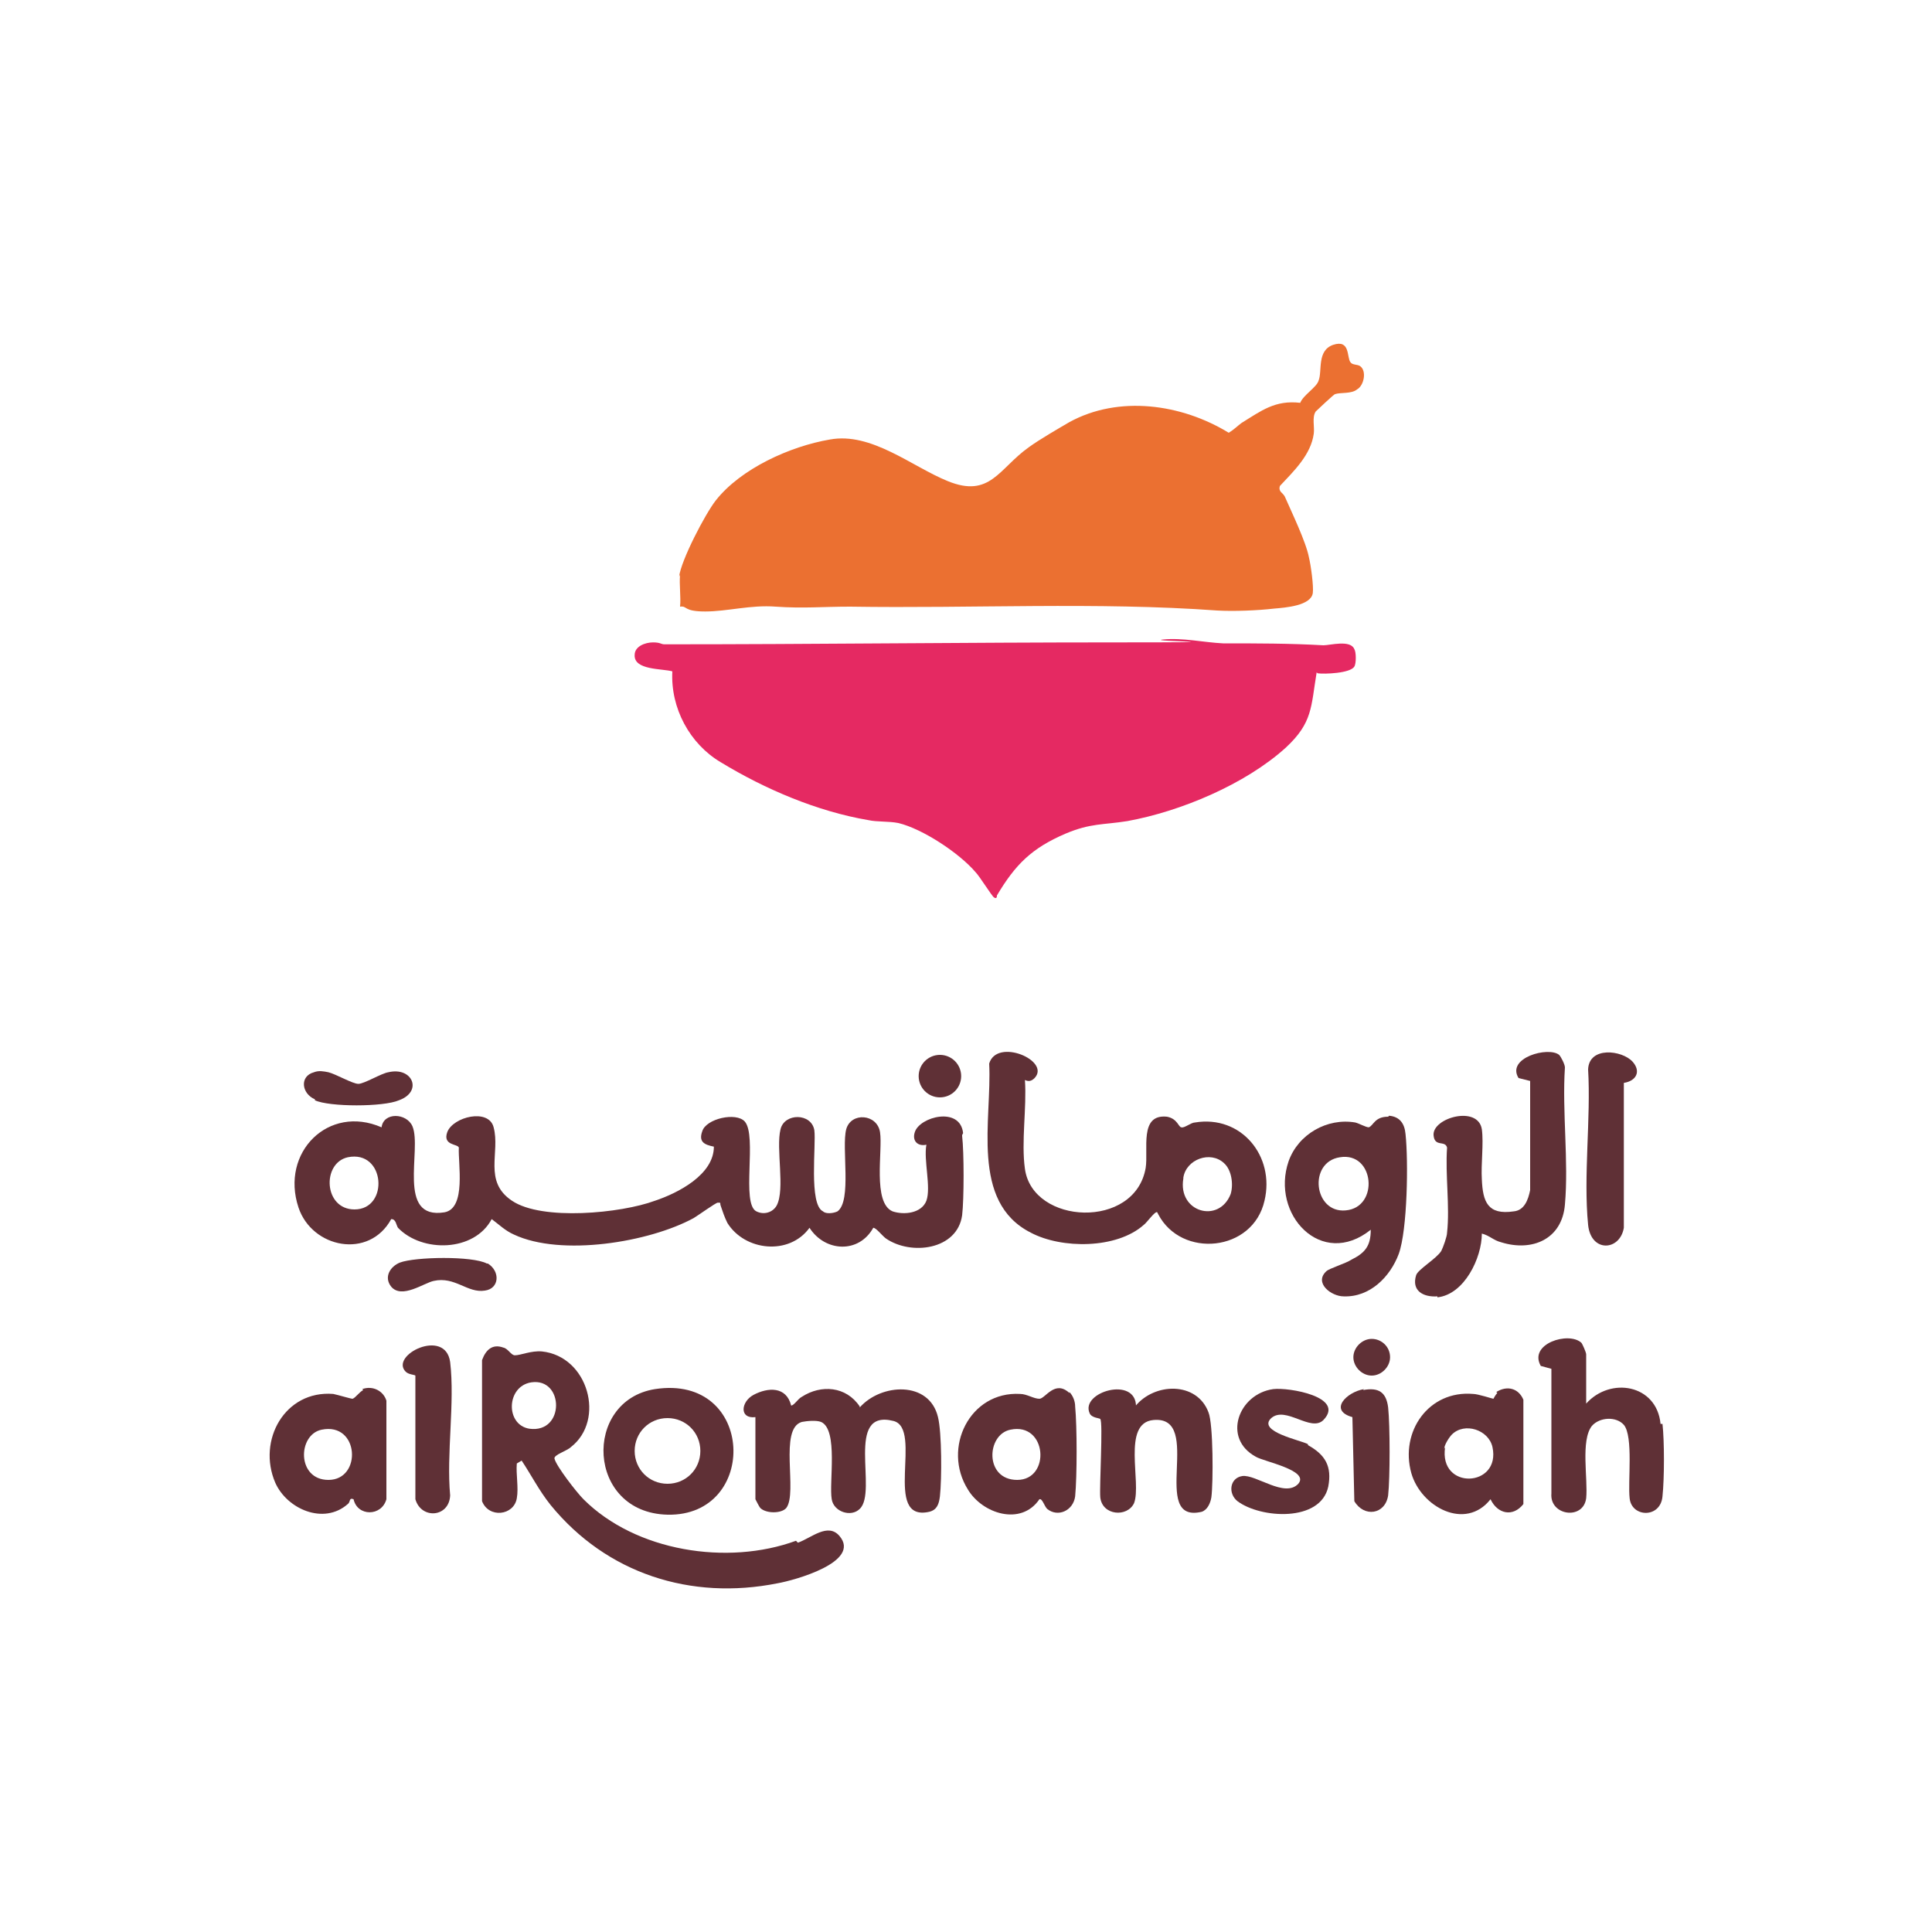 <?xml version="1.0" encoding="UTF-8"?>
<svg id="Layer_1" xmlns="http://www.w3.org/2000/svg" version="1.1" viewBox="0 0 200 200">
  <!-- Generator: Adobe Illustrator 29.4.0, SVG Export Plug-In . SVG Version: 2.1.0 Build 152)  -->
  <defs>
    <style>
      .st0 {
        fill: #e52962;
      }

      .st1 {
        fill: #eb7031;
      }

      .st2 {
        fill: #5f3036;
      }
    </style>
  </defs>
  <path class="st0" d="M136.3,69.6c-.6,3.6-.4,5.2-3.2,7.8-4.2,3.8-10.9,6.6-16.4,7.6-2.5.4-3.8.2-6.4,1.3-3.5,1.5-5.2,3.2-7.1,6.4,0,.1,0,.4-.3.2-.2-.1-1.5-2.2-1.9-2.6-1.7-2-5.5-4.5-8-5.1-1-.2-2.2-.1-3.1-.3-5.3-.9-10.7-3.2-15.3-6-3.2-1.9-5.2-5.6-5-9.4-1-.3-4-.1-3.9-1.7,0-.9,1.1-1.3,1.9-1.3s.8.2,1.2.2c15.5,0,31.1-.2,46.6-.2s3-.1,5-.3,4.2.3,6.2.4c3.5,0,6.9,0,10.4.2.7,0,2.8-.6,3.2.4.2.3.2,1.5,0,1.8-.4.7-3.1.8-3.8.7h0Z"/>
  <path class="st1" d="M70.3,59.7c.2-1.7,2.7-6.5,3.8-7.9,2.6-3.3,7.7-5.6,11.8-6.3,4.3-.8,8.5,2.8,12.2,4.3,4.4,1.8,5.3-1.3,8.4-3.5,1.1-.8,3-1.9,4.2-2.6,5.1-2.8,11.6-1.9,16.5,1.1.5-.3.9-.7,1.3-1,2.1-1.3,3.5-2.4,6.1-2.1.3-.8,1.7-1.6,1.9-2.3.4-1-.2-3.1,1.5-3.7,1.8-.6,1.4,1.3,1.8,1.8.2.3.7.2,1,.4.7.5.4,2-.3,2.4-.6.5-1.7.3-2.3.5-.1,0-1.9,1.7-2,1.8-.4.6-.1,1.6-.2,2.3-.3,2.2-2.1,3.9-3.5,5.4-.2.6.3.7.5,1.1.7,1.6,2.2,4.7,2.5,6.3.2.8.5,3,.4,3.7-.2,1.3-2.8,1.5-4,1.6-1.7.2-4.2.3-5.9.2-12.4-.9-25.5-.2-38-.4-2.9,0-4.8.2-7.7,0-2.6-.2-5,.5-7.3.5s-1.8-.6-2.6-.5c.1-1-.1-2.3,0-3.3h0c0,0,0,0,0,0Z"/>
  <g>
    <path class="st2" d="M99.7,117.3c-.3-2.8-4.5-1.7-5-.1-.3.9.3,1.5,1.2,1.3-.3,1.6.5,4.4,0,5.8-.5,1.3-2.3,1.5-3.5,1.1-2.1-.9-1-6.3-1.3-8.2-.3-1.9-3-2.1-3.5-.3-.5,1.9.6,7.4-.9,8.5-.4.2-1.2.3-1.5,0-1.5-.7-.7-6.9-.9-8.4-.3-1.8-3.1-1.8-3.5-.1-.5,2,.5,6.2-.4,7.9-.4.7-1.3,1-2.1.6-1.6-.8.1-7.8-1.2-9.3-.9-1-4-.3-4.4,1-.4,1.1.2,1.4,1.2,1.6,0,2.9-3.7,4.8-6.1,5.6-3.5,1.3-11.7,2.1-14.8,0-3-2-1.2-5-1.9-7.6-.5-2-4.2-1.1-4.8.5-.5,1.4,1.1,1.2,1.2,1.6-.1,1.6.8,6.3-1.5,6.7-5,.8-2.3-6.5-3.3-8.9-.6-1.4-3-1.5-3.2.1-5.5-2.4-10.5,2.6-8.6,8.3,1.4,4.2,7.3,5.4,9.6,1.2.5,0,.5.6.7.9,2.5,2.6,7.9,2.5,9.7-.9.8.6,1.4,1.2,2.3,1.6,4.9,2.3,14,.8,18.6-1.7.5-.3,2.3-1.6,2.5-1.6.4,0,.2,0,.3.3.2.6.4,1.2.7,1.8,1.8,2.9,6.4,3.4,8.5.5,1.6,2.5,5.1,2.7,6.6,0,.3,0,.9.8,1.3,1.1,2.6,1.8,7.4,1.2,7.9-2.4.2-1.7.2-6.5,0-8.2h0c0-.1,0-.1,0-.1ZM36.7,125.2c-3.2,0-3.4-4.8-.7-5.4,3.9-.8,4.3,5.4.7,5.4Z"/>
    <path class="st2" d="M82.4,159.5c-7.1,2.6-16.6,1.1-22-4.3-.7-.7-2.8-3.4-3-4.2-.1-.4,1.3-.8,1.7-1.2,3.6-2.8,1.8-9.4-3-9.9-1.1-.1-2.2.4-2.8.4-.4,0-.7-.7-1.2-.8-1.1-.4-1.8.2-2.2,1.3v14.6c.7,1.8,3.3,1.5,3.6-.3.2-1.1-.1-2.5,0-3.6l.5-.3c1,1.5,1.8,3.1,3,4.6,5.8,7.1,14.5,9.9,23.5,8.1,1.7-.3,8.7-2.2,6.4-4.9-1.2-1.4-2.9.2-4.3.7h0ZM54.8,147.9c-2.5-.4-2.4-4.4.2-4.8,3.4-.5,3.5,5.3-.2,4.8Z"/>
    <path class="st2" d="M119.9,125.7c2.4,4.6,9.8,3.9,11-1.4,1.1-4.6-2.4-8.9-7.2-8.1-.4,0-1.1.6-1.4.5-.3,0-.4-.9-1.5-1.1-2.9-.3-1.9,3.4-2.2,5.3-1.1,6.4-11.7,5.9-12.5.1-.4-2.8.2-6.3,0-9.2.4.2.7.1,1-.2,1.7-1.8-3.9-4.2-4.7-1.5.3,5.8-2,14.3,4.3,17.5,3.2,1.7,8.9,1.7,11.7-.8.3-.2,1.2-1.5,1.4-1.3h0q0,0,0,0ZM122.5,121.9c.3-1.9,2.8-2.8,4.2-1.5.8.7,1,2.2.7,3.2-1.2,3.1-5.5,1.9-4.9-1.6h0Z"/>
    <path class="st2" d="M148.8,134.3c2.8-.3,4.6-4.1,4.6-6.6.8.2,1.2.7,2,.9,3.2,1,6.3-.3,6.6-3.9.4-4.5-.3-9.6,0-14.2,0-.3-.4-1.1-.6-1.3-1.1-.9-5.5.3-4.2,2.4l1.2.3v11.3c-.2,1-.6,2.1-1.7,2.2-2.7.4-3.2-1-3.3-3.3-.1-1.6.2-3.7,0-5.2-.4-2.5-5.1-1.2-5,.6.1,1.3,1.2.5,1.4,1.3-.2,2.8.3,6.1,0,8.8,0,.4-.4,1.5-.6,1.9-.5.8-2.4,1.9-2.6,2.5-.5,1.6.7,2.3,2.2,2.2h0c0,0,0,0,0,0Z"/>
    <path class="st2" d="M89,145.6c-1.4-2.1-4-2.3-6-1-.4.2-.8.9-1.1.9-.5-2-2.4-1.9-3.9-1.1-1.3.7-1.5,2.5.2,2.3v8.5c0,0,.4.8.5.9.6.6,2.2.6,2.7,0,1.2-1.6-.8-8.2,1.6-8.9.5-.1,1.5-.2,2,0,1.8.8.8,6.3,1.1,8,.2,1.3,2,1.9,2.9,1,1.9-1.8-1.6-10.4,3.5-9.1,3.1.8-1.2,10.5,3.7,9.4.8-.2,1-.8,1.1-1.6.2-1.8.2-6.6-.2-8.2-.9-3.8-5.9-3.5-8.1-1h0Z"/>
    <path class="st2" d="M143.7,115.6c-1.4,0-1.5.9-2,1.1-.3,0-1-.4-1.4-.5-2.9-.5-5.9,1.2-6.9,4-1.9,5.5,3.4,11.2,8.5,7.1,0,1.7-.6,2.4-2,3.1-.6.4-2.3.9-2.6,1.2-1.3,1.2.5,2.6,1.8,2.6,2.7.1,4.8-2,5.7-4.4.9-2.5,1-9.6.7-12.4-.1-1.1-.6-1.8-1.7-1.9h0ZM139.3,125.3c-3.3.3-3.9-5-.6-5.5,3.6-.6,4.1,5.2.6,5.5Z"/>
    <path class="st2" d="M171.9,147.4c-.4-4.1-5.2-4.9-7.7-2.1v-5.1c0-.2-.4-1.1-.5-1.2-1.3-1.2-5.5.1-4.2,2.4l1.1.3v12.9c-.2,2.3,3.3,2.8,3.6.5.2-2-.6-6,.6-7.5.8-.9,2.5-1,3.3-.1,1,1.2.4,5.9.6,7.6.2,2,3.2,2.1,3.4-.2.2-1.9.2-5.7,0-7.5h0Z"/>
    <path class="st2" d="M37.6,143.9c-.4.2-.8.8-1.1.9-.2,0-1.5-.4-2-.5-5-.4-7.9,4.8-6,9.2,1.2,2.7,5,4.4,7.5,2.2.3-.2.1-.7.6-.5.4,1.8,2.9,1.8,3.4,0v-10.2c-.3-1-1.4-1.6-2.5-1.2h0ZM34,153.2c-3.3,0-3.2-4.7-.7-5.2,3.9-.8,4.2,5.2.7,5.2Z"/>
    <path class="st2" d="M110.7,144.2c-1.5-1.4-2.5.6-3.1.6s-1.3-.5-2-.5c-5.2-.3-8.1,5.6-5.4,9.9,1.5,2.5,5.5,3.8,7.4,1,.3-.1.5.7.8,1,1.1.9,2.7.2,2.9-1.3.2-2.1.2-7.2,0-9.3,0-.5-.2-1.1-.6-1.5h0ZM105.3,153.2c-3.4,0-3.2-4.7-.7-5.2,3.8-.8,4.2,5.2.7,5.2Z"/>
    <path class="st2" d="M155,144.2c-.2.2-.4.6-.4.6-.1,0-1.6-.5-2.1-.5-4.6-.4-7.6,3.9-6.4,8.2,1,3.5,5.6,6,8.2,2.7.7,1.5,2.3,1.9,3.4.5v-10.8c-.5-1.2-1.7-1.5-2.8-.8h0ZM149.5,150c0-.4.5-1.2.8-1.5,1.3-1.3,3.8-.5,4.2,1.3.9,4.2-5.6,4.5-4.9,0h0Z"/>
    <path class="st2" d="M67.8,143.8c-7.5,1.2-7.1,12.8,1.3,13,9.5.2,9.1-14.6-1.3-13ZM65.7,150.2c0-1.9,1.5-3.4,3.4-3.4s3.4,1.5,3.4,3.4-1.5,3.4-3.4,3.4-3.4-1.5-3.4-3.4Z"/>
    <path class="st2" d="M117.6,145.6c0-3.2-5.8-1.5-4.8.7.2.5,1.1.5,1.1.6.3.3-.1,7,0,8.1.2,1.9,2.8,2.1,3.5.6.8-2.1-1.3-8.3,2-8.6,5.3-.5-.5,10.8,5,9.5.6-.2.9-.9,1-1.5.2-1.5.2-7.6-.3-8.8-1.2-3.2-5.6-3.1-7.6-.6h0Z"/>
    <path class="st2" d="M135.4,149.5c-.7-.4-5.3-1.3-3.8-2.7,1.5-1.3,4.1,1.5,5.4.2,2.3-2.4-3.6-3.4-5.2-3.2-3.6.5-5.3,5.1-1.8,7,.8.5,5.6,1.4,4.4,2.8-1.4,1.5-4.4-1-5.8-.8-1.3.2-1.5,1.8-.5,2.6,2.4,1.8,8.6,2.2,9.4-1.5.4-2.1-.3-3.3-2.1-4.3h0Z"/>
    <path class="st2" d="M164.4,126.8c.3,2.9,3.3,2.7,3.7.3v-15c1.3-.2,1.8-1.2.9-2.2-1.1-1.2-4.5-1.6-4.6.8.3,5.1-.5,11,0,16.1h0Z"/>
    <path class="st2" d="M46.6,141c-.5-3.6-6.3-.7-4.6,1,.3.3.9.3,1,.4v12.8c.6,2.1,3.5,1.9,3.6-.4-.4-4.3.5-9.6,0-13.8h0Z"/>
    <path class="st2" d="M141.2,143.8c-1.8.3-3.7,2.2-1.2,2.9l.2,8.7c1,1.7,3.2,1.4,3.5-.6.2-1.8.2-7.2,0-9.1-.2-1.6-1-2.1-2.6-1.8h0Z"/>
    <path class="st2" d="M32.6,113.9c1.5.7,7.1.7,8.7,0,2.5-.9,1.4-3.5-1.1-2.9-.7.1-2.5,1.2-3.1,1.2s-2.3-1-3.1-1.2c-.5-.1-1-.2-1.5,0-1.5.4-1.3,2.2.1,2.8h0Z"/>
    <path class="st2" d="M50.4,130.8c-1.5-.8-7.4-.7-9-.1-1,.4-1.7,1.5-.9,2.5,1.1,1.3,3.4-.4,4.4-.6,2.2-.5,3.5,1.3,5.3,1,1.5-.2,1.6-2,.3-2.8h0Z"/>
    <circle class="st2" cx="97.3" cy="111.4" r="2.2"/>
    <path class="st2" d="M143.9,140.5c0-1.1-.9-1.9-1.9-1.9s-1.9.9-1.9,1.9.9,1.9,1.9,1.9,1.9-.9,1.9-1.9Z"/>
  </g>
</svg>